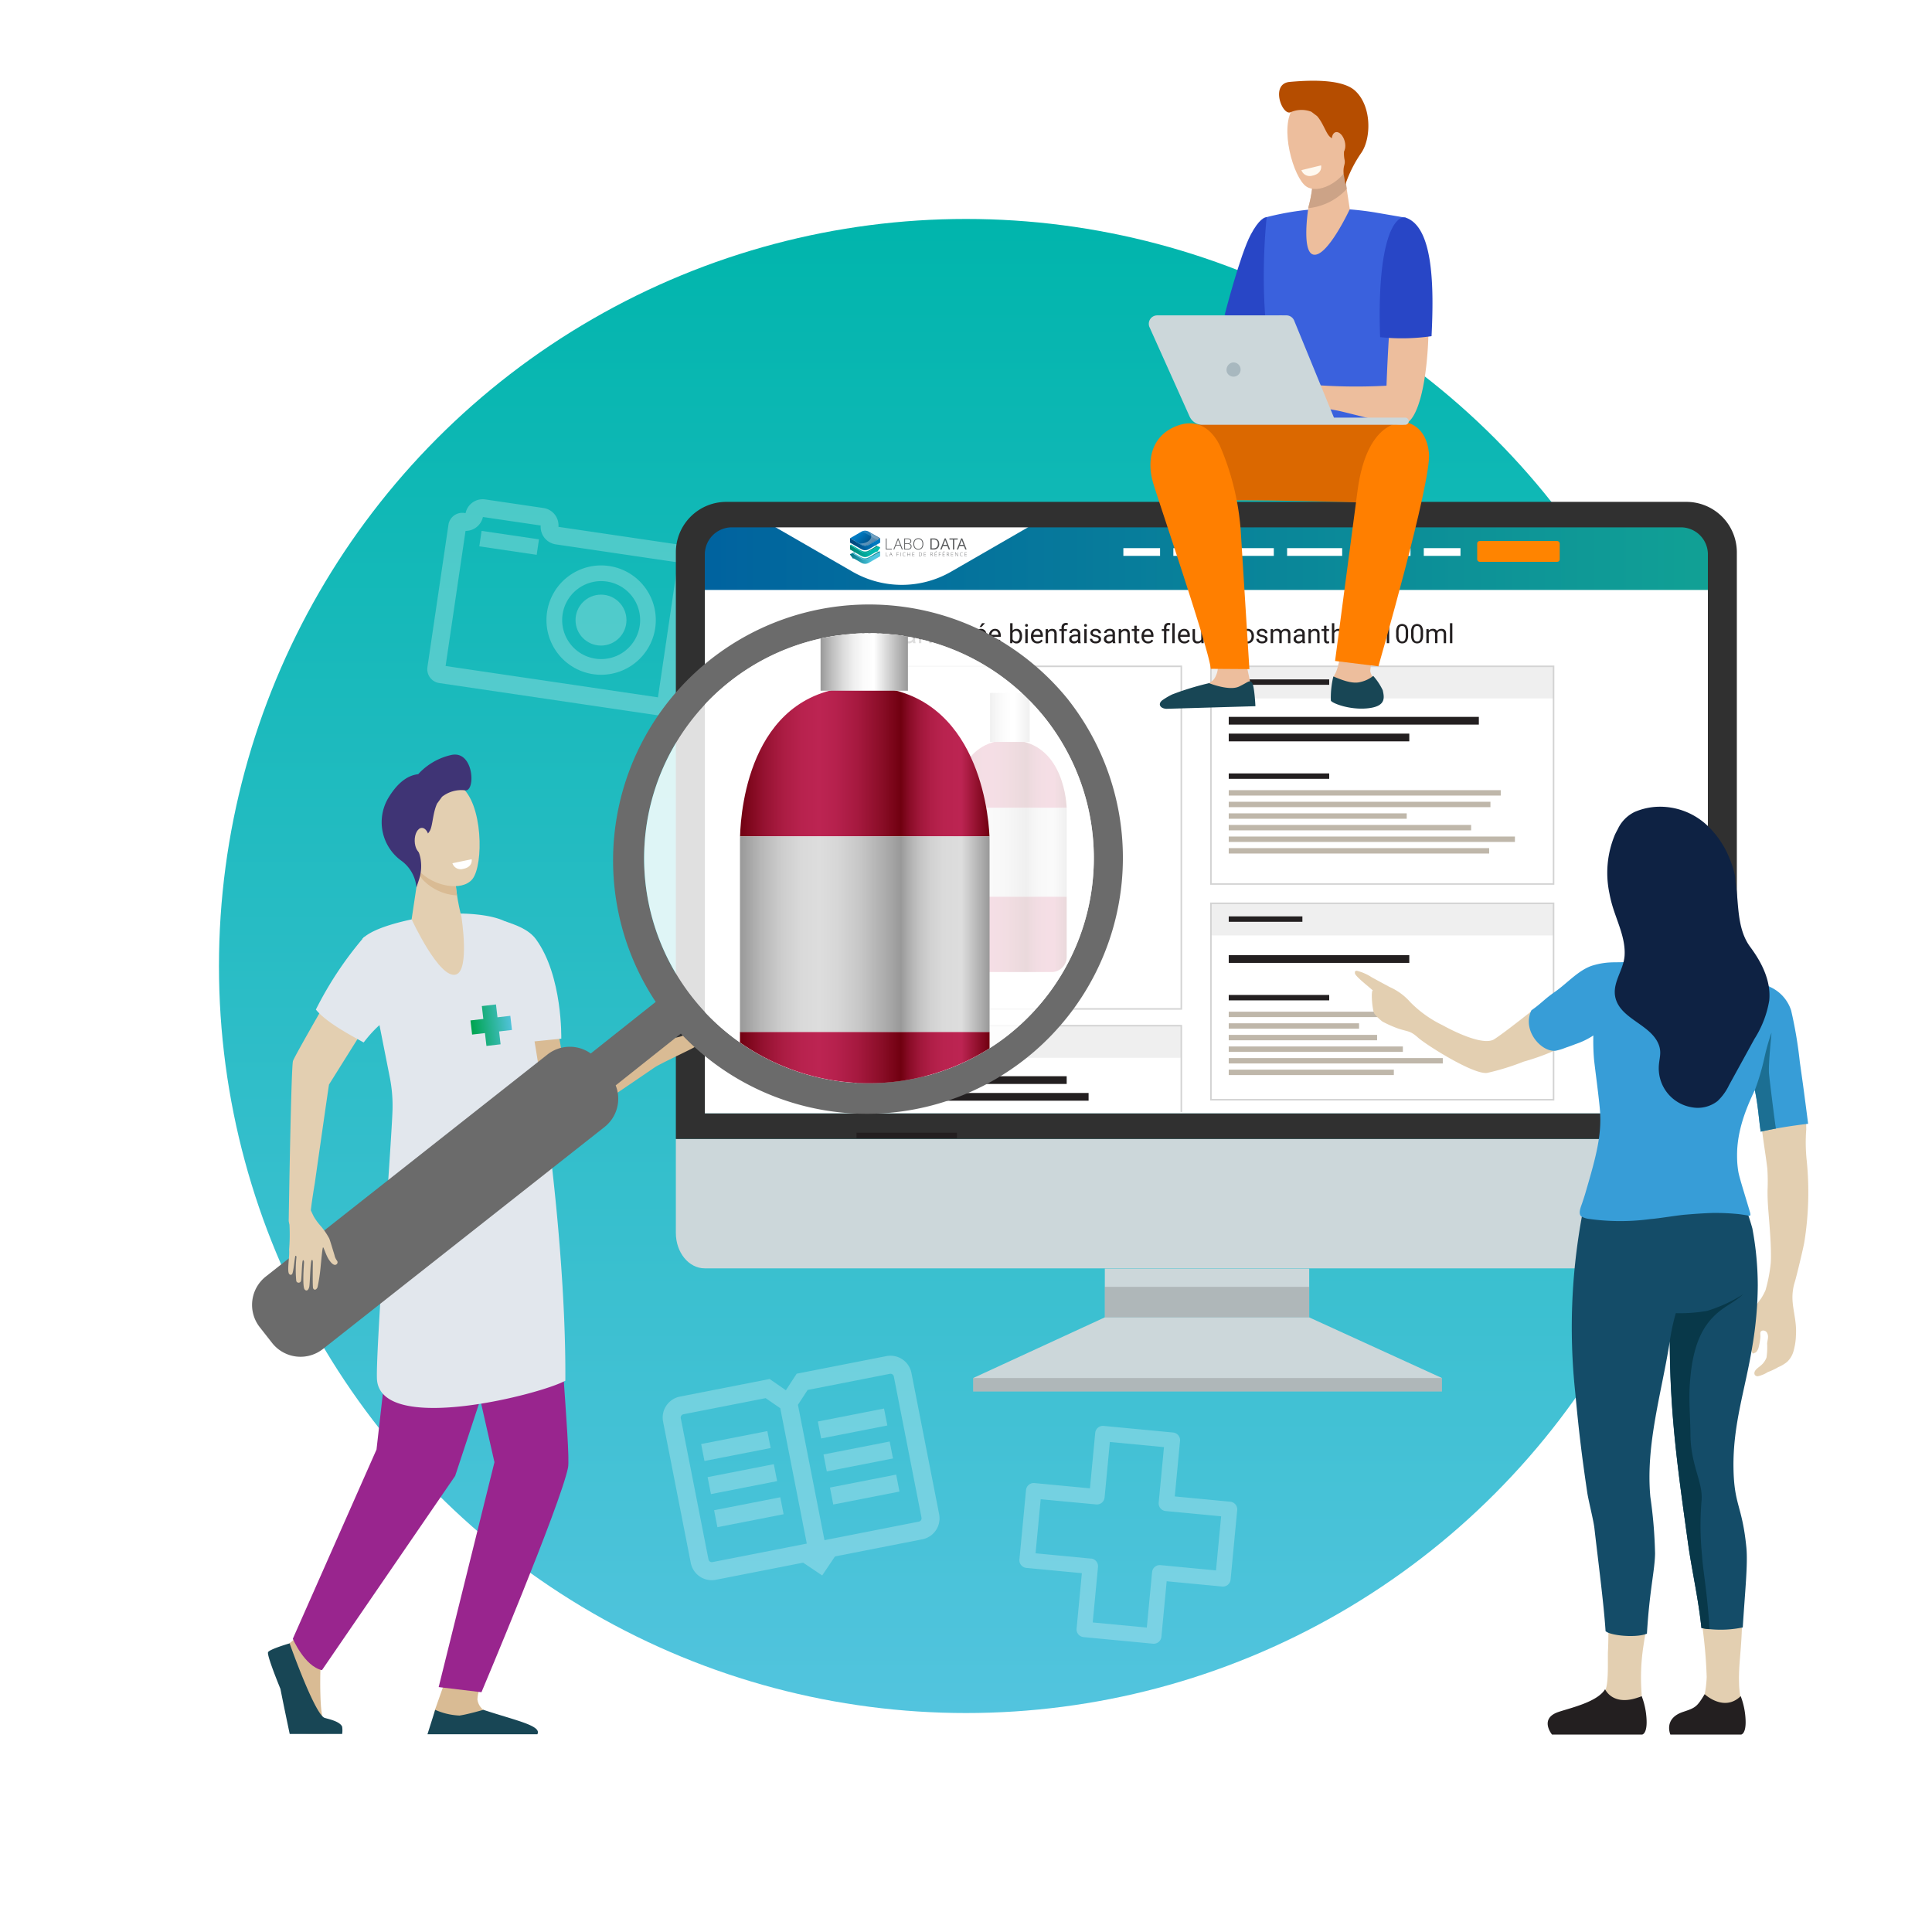 <svg xmlns="http://www.w3.org/2000/svg" xmlns:xlink="http://www.w3.org/1999/xlink" viewBox="0 0 250 250"><defs><style>.cls-1,.cls-30,.cls-33,.cls-39,.cls-40,.cls-41{fill:none;}.cls-2{isolation:isolate;}.cls-14,.cls-15,.cls-3,.cls-66{fill:#fff;}.cls-4{fill:url(#Dégradé_sans_nom_28);}.cls-5,.cls-66{opacity:0.25;}.cls-6{fill:#ccd7da;}.cls-48,.cls-7{fill:#6b6b6b;}.cls-7{opacity:0.3;mix-blend-mode:multiply;}.cls-8{fill:url(#Nouvelle_nuance_de_dégradé_1);}.cls-9{fill:#ff8400;}.cls-10{fill:#58595b;}.cls-11{fill:url(#linear-gradient);}.cls-12{fill:url(#linear-gradient-2);}.cls-13{fill:#007ac1;}.cls-14{opacity:0.35;}.cls-14,.cls-15{mix-blend-mode:overlay;}.cls-15{opacity:0.15;}.cls-16{fill:url(#linear-gradient-3);}.cls-17{fill:url(#linear-gradient-4);}.cls-18{fill:url(#linear-gradient-5);}.cls-19{fill:url(#linear-gradient-6);}.cls-20{clip-path:url(#clip-path);}.cls-21{fill:url(#linear-gradient-7);}.cls-22{fill:#4fc6e0;}.cls-23{fill:url(#linear-gradient-8);}.cls-24{fill:url(#linear-gradient-9);}.cls-25{fill:url(#linear-gradient-10);}.cls-26{fill:url(#linear-gradient-11);}.cls-27{clip-path:url(#clip-path-2);}.cls-28{fill:url(#linear-gradient-12);}.cls-29{fill:#00b9ad;}.cls-30{stroke:#fff;}.cls-30,.cls-33,.cls-39,.cls-40,.cls-41{stroke-miterlimit:10;}.cls-31{fill:#303030;}.cls-32{fill:#231f20;}.cls-33{stroke:#d3d3d3;stroke-width:0.2px;}.cls-34{fill:#efefef;}.cls-35{fill:url(#Dégradé_sans_nom_33);}.cls-36{fill:url(#Dégradé_sans_nom_33-2);}.cls-37{fill:url(#Dégradé_sans_nom_38);}.cls-38{fill:url(#Dégradé_sans_nom_46);}.cls-39,.cls-41{stroke:#231f20;}.cls-39,.cls-40{stroke-width:0.7px;}.cls-40{stroke:#bfb7aa;}.cls-42{fill:#d9bb94;}.cls-43{fill:#99258e;}.cls-44{fill:#184655;}.cls-45{fill:#e2e7ed;}.cls-46{fill:#e3cfb1;}.cls-47{fill:#3f3475;}.cls-49{fill:url(#Dégradé_sans_nom_2);}.cls-50{opacity:0.85;}.cls-51{clip-path:url(#clip-path-3);}.cls-52{fill:url(#Dégradé_sans_nom_33-3);}.cls-53{fill:url(#Dégradé_sans_nom_33-4);}.cls-54{fill:url(#Dégradé_sans_nom_38-2);}.cls-55{fill:url(#Dégradé_sans_nom_46-2);}.cls-56{fill:#f79c8d;}.cls-57{fill:#2846c6;}.cls-58{fill:#3a61dd;}.cls-59{fill:#edbe9d;}.cls-60{fill:#db6800;}.cls-61{fill:#ff7f00;}.cls-62{fill:#a8b8bf;}.cls-63{fill:#cca387;}.cls-64{fill:#b54d00;}.cls-65{fill:#fff9f0;}.cls-67{fill:#144c68;}.cls-68{fill:#083849;}.cls-69{fill:#379dd7;}.cls-70{fill:#1c6f93;}.cls-71{fill:#0e2243;}</style><linearGradient id="Dégradé_sans_nom_28" x1="125" y1="27.667" x2="125" y2="221.331" gradientUnits="userSpaceOnUse"><stop offset="0" stop-color="#00b5ac"/><stop offset="1" stop-color="#52c4de"/></linearGradient><linearGradient id="Nouvelle_nuance_de_dégradé_1" x1="90.159" y1="72.252" x2="221.87" y2="72.252" gradientUnits="userSpaceOnUse"><stop offset="0" stop-color="#00629f"/><stop offset="1" stop-color="#11a195"/></linearGradient><linearGradient id="linear-gradient" x1="110.878" y1="68.615" x2="113.081" y2="70.768" gradientUnits="userSpaceOnUse"><stop offset="0.186" stop-color="#007ac1"/><stop offset="0.835" stop-color="#004a80"/></linearGradient><linearGradient id="linear-gradient-2" x1="113.913" y1="70.427" x2="109.978" y2="70.427" xlink:href="#linear-gradient"/><linearGradient id="linear-gradient-3" x1="113.863" y1="72.185" x2="110.001" y2="72.185" gradientUnits="userSpaceOnUse"><stop offset="0.279" stop-color="#4fc6e0"/><stop offset="1" stop-color="#007581"/></linearGradient><linearGradient id="linear-gradient-4" x1="110.452" y1="72.277" x2="110.423" y2="72.219" gradientUnits="userSpaceOnUse"><stop offset="0" stop-color="#4fc6e0"/><stop offset="1" stop-color="#007581"/></linearGradient><linearGradient id="linear-gradient-5" x1="109.365" y1="71.862" x2="114.007" y2="71.862" gradientUnits="userSpaceOnUse"><stop offset="0.288" stop-color="#4fc6e0"/><stop offset="1" stop-color="#007581"/></linearGradient><linearGradient id="linear-gradient-6" x1="110.342" y1="71.752" x2="110.28" y2="71.558" xlink:href="#linear-gradient-4"/><clipPath id="clip-path"><path id="SVGID" class="cls-1" d="M110.122,71.66l.008,0-.008,0"/></clipPath><linearGradient id="linear-gradient-7" x1="-887.373" y1="1379.372" x2="-887.363" y2="1379.372" gradientTransform="matrix(-9.548, 10.963, -10.963, -9.548, 6758.888, 22969.694)" gradientUnits="userSpaceOnUse"><stop offset="0" stop-color="#49addc"/><stop offset="1" stop-color="#1e50a2"/></linearGradient><linearGradient id="linear-gradient-8" x1="113.817" y1="71.31" x2="110.002" y2="71.31" gradientUnits="userSpaceOnUse"><stop offset="0.275" stop-color="#00b9ad"/><stop offset="1" stop-color="#008271"/></linearGradient><linearGradient id="linear-gradient-9" x1="160.601" y1="71.402" x2="160.572" y2="71.345" gradientTransform="matrix(-1, 0, 0, 1, 274.033, 0)" gradientUnits="userSpaceOnUse"><stop offset="0" stop-color="#00b9ad"/><stop offset="1" stop-color="#008271"/></linearGradient><linearGradient id="linear-gradient-10" x1="110.006" y1="70.988" x2="113.516" y2="70.988" gradientUnits="userSpaceOnUse"><stop offset="0.284" stop-color="#00b9ad"/><stop offset="1" stop-color="#008271"/></linearGradient><linearGradient id="linear-gradient-11" x1="160.49" y1="70.878" x2="160.428" y2="70.684" xlink:href="#linear-gradient-9"/><clipPath id="clip-path-2"><path id="SVGID-2" data-name="SVGID" class="cls-1" d="M113.762,70.786l-.007,0,.007,0"/></clipPath><linearGradient id="linear-gradient-12" x1="-889.684" y1="1376.81" x2="-889.674" y2="1376.81" gradientTransform="matrix(9.548, 10.963, 10.963, -9.548, -6484.851, 22969.694)" xlink:href="#linear-gradient-7"/><linearGradient id="Dégradé_sans_nom_33" x1="123.385" y1="120.902" x2="138.029" y2="120.902" gradientUnits="userSpaceOnUse"><stop offset="0" stop-color="#700010"/><stop offset="0.021" stop-color="#790418"/><stop offset="0.097" stop-color="#961231"/><stop offset="0.173" stop-color="#ab1c43"/><stop offset="0.247" stop-color="#b8224e"/><stop offset="0.318" stop-color="#bc2452"/><stop offset="0.384" stop-color="#b6214d"/><stop offset="0.471" stop-color="#a6193f"/><stop offset="0.568" stop-color="#8a0d27"/><stop offset="0.645" stop-color="#700010"/><stop offset="0.68" stop-color="#8a0c27"/><stop offset="0.721" stop-color="#a0173a"/><stop offset="0.766" stop-color="#b01e47"/><stop offset="0.817" stop-color="#b9234f"/><stop offset="0.888" stop-color="#bc2452"/><stop offset="1" stop-color="#700010"/></linearGradient><linearGradient id="Dégradé_sans_nom_33-2" x1="123.39" y1="100.156" x2="138.024" y2="100.156" xlink:href="#Dégradé_sans_nom_33"/><linearGradient id="Dégradé_sans_nom_38" x1="123.385" y1="110.285" x2="138.029" y2="110.285" gradientUnits="userSpaceOnUse"><stop offset="0" stop-color="#999"/><stop offset="0.004" stop-color="#9a9a9a"/><stop offset="0.084" stop-color="#b7b7b7"/><stop offset="0.164" stop-color="#ccc"/><stop offset="0.243" stop-color="#d9d9d9"/><stop offset="0.318" stop-color="#ddd"/><stop offset="0.389" stop-color="#d7d7d7"/><stop offset="0.481" stop-color="#c7c7c7"/><stop offset="0.586" stop-color="#ababab"/><stop offset="0.645" stop-color="#999"/><stop offset="0.671" stop-color="#ababab"/><stop offset="0.714" stop-color="#c1c1c1"/><stop offset="0.761" stop-color="#d1d1d1"/><stop offset="0.814" stop-color="#dadada"/><stop offset="0.888" stop-color="#ddd"/><stop offset="1" stop-color="#999"/></linearGradient><linearGradient id="Dégradé_sans_nom_46" x1="128.114" y1="92.834" x2="133.239" y2="92.834" gradientUnits="userSpaceOnUse"><stop offset="0" stop-color="#999"/><stop offset="0.121" stop-color="#bcbcbc"/><stop offset="0.247" stop-color="#d9d9d9"/><stop offset="0.371" stop-color="#eee"/><stop offset="0.493" stop-color="#fbfbfb"/><stop offset="0.611" stop-color="#fff"/><stop offset="1" stop-color="#999"/></linearGradient><linearGradient id="Dégradé_sans_nom_2" x1="68.148" y1="243.719" x2="73.343" y2="243.719" gradientTransform="matrix(0.994, -0.114, 0.114, 0.994, -34.391, -101.453)" gradientUnits="userSpaceOnUse"><stop offset="0" stop-color="#00a551"/><stop offset="1" stop-color="#53c3dd"/></linearGradient><clipPath id="clip-path-3"><path class="cls-1" d="M130.429,133.967a29.114,29.114,0,1,1,4.833-41.016A29.2,29.2,0,0,1,130.429,133.967Z"/></clipPath><linearGradient id="Dégradé_sans_nom_33-3" x1="95.752" y1="144.289" x2="128.049" y2="144.289" xlink:href="#Dégradé_sans_nom_33"/><linearGradient id="Dégradé_sans_nom_33-4" x1="95.763" y1="98.535" x2="128.038" y2="98.535" xlink:href="#Dégradé_sans_nom_33"/><linearGradient id="Dégradé_sans_nom_38-2" x1="95.752" y1="120.874" x2="128.049" y2="120.874" xlink:href="#Dégradé_sans_nom_38"/><linearGradient id="Dégradé_sans_nom_46-2" x1="106.182" y1="82.386" x2="117.486" y2="82.386" xlink:href="#Dégradé_sans_nom_46"/></defs><g class="cls-2"><g id="Calque_2" data-name="Calque 2"><g id="rond_fond" data-name="rond fond"><rect class="cls-3" width="250" height="250"/><circle class="cls-4" cx="125" cy="125" r="96.667"/></g><g id="Calque_1-2" data-name="Calque 1"><g class="cls-5"><rect class="cls-3" x="64.871" y="66.492" width="2.023" height="7.505" transform="translate(-13.228 125.165) rotate(-81.605)"/><path class="cls-3" d="M76.753,87.238a7.074,7.074,0,1,0-5.965-8.031A7.073,7.073,0,0,0,76.753,87.238ZM78.522,75.25A5.044,5.044,0,1,1,72.8,79.5,5.044,5.044,0,0,1,78.522,75.25Z"/><path class="cls-3" d="M88.541,70.575l-16.279-2.4a2.269,2.269,0,0,0-1.922-2.436l-7.553-1.114A2.267,2.267,0,0,0,60.244,66.4l-.159-.024A1.817,1.817,0,0,0,58.029,67.9l-2.72,18.43a1.816,1.816,0,0,0,1.527,2.056l28.456,4.2a1.817,1.817,0,0,0,2.056-1.527l2.72-18.431A1.816,1.816,0,0,0,88.541,70.575Zm-3.4,19.661L57.661,86.181,60.24,68.7a2.3,2.3,0,0,0,2.251-1.8l7.473,1.1a2.3,2.3,0,0,0,1.962,2.442l15.79,2.33Z"/><circle class="cls-3" cx="77.769" cy="80.241" r="3.295"/></g><polygon class="cls-6" points="142.963 170.466 125.932 178.316 125.932 180.055 186.586 180.055 186.586 178.316 169.401 170.466 142.963 170.466"/><rect class="cls-6" x="142.963" y="164.159" width="26.449" height="6.321"/><rect class="cls-7" x="125.932" y="178.316" width="60.654" height="1.739"/><rect class="cls-7" x="142.963" y="166.516" width="26.438" height="3.95"/><path class="cls-6" d="M87.455,147.379v12.163c0,2.531,1.673,4.582,3.736,4.582h129.82c2.063,0,3.736-2.051,3.736-4.582V147.379Z"/><path class="cls-3" d="M217.435,68.238H94.767a3.5,3.5,0,0,0-3.561,3.437v72.407H221V71.675A3.5,3.5,0,0,0,217.435,68.238Z"/><rect class="cls-8" x="90.159" y="68.164" width="131.711" height="8.175"/><path class="cls-3" d="M110.3,73.967a12.786,12.786,0,0,0,12.786,0l10.051-5.8H100.245Z"/><rect class="cls-9" x="191.147" y="70.009" width="10.679" height="2.689" rx="0.316"/><path class="cls-10" d="M114.624,71.107V69.675h.1v1.338h.683v.094Z"/><path class="cls-10" d="M116.5,70.6h-.582l-.2.5h-.11l.576-1.438h.063l.565,1.438H116.7Zm-.545-.09h.512L116.268,70c-.016-.04-.036-.1-.059-.168a1.346,1.346,0,0,1-.058.17Z"/><path class="cls-10" d="M117.011,69.675h.392a.672.672,0,0,1,.39.09.315.315,0,0,1,.125.273.3.3,0,0,1-.076.207.375.375,0,0,1-.222.106v.006a.434.434,0,0,1,.252.108.316.316,0,0,1,.081.231.373.373,0,0,1-.131.305.579.579,0,0,1-.373.106h-.438Zm.1.638h.316a.5.5,0,0,0,.293-.067.244.244,0,0,0,.092-.21.228.228,0,0,0-.1-.208.592.592,0,0,0-.309-.065h-.289Zm0,.088v.618h.337c.266,0,.4-.108.4-.323q0-.3-.419-.3Z"/><path class="cls-10" d="M119.472,70.389a.8.8,0,0,1-.17.54.657.657,0,0,1-.94,0,.809.809,0,0,1-.17-.542.787.787,0,0,1,.172-.538.592.592,0,0,1,.47-.2.583.583,0,0,1,.469.2A.8.8,0,0,1,119.472,70.389Zm-1.171,0a.732.732,0,0,0,.137.476.548.548,0,0,0,.789,0,.735.735,0,0,0,.137-.477.726.726,0,0,0-.137-.474.552.552,0,0,0-.788,0A.723.723,0,0,0,118.3,70.389Z"/><path class="cls-10" d="M121.536,70.378a.724.724,0,0,1-.192.542.764.764,0,0,1-.555.187h-.4V69.675h.439a.643.643,0,0,1,.7.7Zm-.176,0a.577.577,0,0,0-.141-.422.567.567,0,0,0-.418-.142h-.242v1.144h.2a.615.615,0,0,0,.448-.146A.58.58,0,0,0,121.36,70.383Z"/><path class="cls-10" d="M122.767,71.107l-.179-.455h-.574l-.176.455h-.169l.567-1.438h.14l.563,1.438Zm-.231-.605-.166-.444c-.022-.056-.044-.125-.067-.207a1.908,1.908,0,0,1-.061.207l-.169.444Z"/><path class="cls-10" d="M123.479,71.107h-.167V69.823h-.453v-.148h1.073v.148h-.453Z"/><path class="cls-10" d="M124.907,71.107l-.179-.455h-.574l-.176.455h-.169l.567-1.438h.14l.563,1.438Zm-.231-.605-.166-.444c-.022-.056-.044-.125-.067-.207a1.724,1.724,0,0,1-.062.207l-.168.444Z"/><path class="cls-10" d="M114.632,71.978v-.5h.035v.469h.24v.033Z"/><path class="cls-10" d="M115.376,71.8h-.2l-.07.177h-.039l.2-.5h.022l.2.5h-.039Zm-.191-.032h.179l-.068-.181c-.006-.014-.013-.034-.021-.059a.6.6,0,0,1-.02.06Z"/><path class="cls-10" d="M116.056,71.978h-.036v-.5h.276v.032h-.24v.213h.226v.033h-.226Z"/><path class="cls-10" d="M116.514,71.978v-.5h.035v.5Z"/><path class="cls-10" d="M117.047,71.5a.188.188,0,0,0-.149.061.238.238,0,0,0-.054.165.247.247,0,0,0,.051.167.181.181,0,0,0,.146.06.422.422,0,0,0,.116-.016v.031a.4.4,0,0,1-.124.017.214.214,0,0,1-.167-.068.282.282,0,0,1-.06-.191.292.292,0,0,1,.029-.135.215.215,0,0,1,.083-.091.249.249,0,0,1,.127-.031.3.3,0,0,1,.131.027l-.014.032A.244.244,0,0,0,117.047,71.5Z"/><path class="cls-10" d="M117.774,71.978h-.035v-.247h-.294v.247h-.035v-.5h.035V71.7h.294v-.223h.035Z"/><path class="cls-10" d="M118.331,71.978h-.274v-.5h.274v.032h-.239v.19h.226v.033h-.226v.215h.239Z"/><path class="cls-10" d="M119.291,71.722a.251.251,0,0,1-.067.191.263.263,0,0,1-.194.065h-.121v-.5h.136a.221.221,0,0,1,.246.246Zm-.039,0a.224.224,0,0,0-.054-.163.221.221,0,0,0-.161-.054h-.093v.44h.083A.2.2,0,0,0,119.252,71.724Z"/><path class="cls-10" d="M119.821,71.978h-.274v-.5h.274v.032h-.239v.19h.226v.033h-.226v.215h.239Z"/><path class="cls-10" d="M120.434,71.759v.219H120.4v-.5h.12a.226.226,0,0,1,.138.034.123.123,0,0,1,.044.1.137.137,0,0,1-.026.086.149.149,0,0,1-.081.049l.136.229h-.042l-.129-.219Zm0-.03h.1a.155.155,0,0,0,.1-.028.1.1,0,0,0,.035-.084.1.1,0,0,0-.035-.083.183.183,0,0,0-.112-.026h-.083Z"/><path class="cls-10" d="M121.232,71.978h-.274v-.5h.274v.032h-.239v.19h.226v.033h-.226v.215h.239Zm-.186-.548a.771.771,0,0,0,.05-.059.426.426,0,0,0,.033-.048h.049v.006a.391.391,0,0,1-.043.047.769.769,0,0,1-.065.06h-.024Z"/><path class="cls-10" d="M121.522,71.978h-.035v-.5h.275v.032h-.24v.213h.227v.033h-.227Z"/><path class="cls-10" d="M122.255,71.978h-.274v-.5h.274v.032h-.239v.19h.226v.033h-.226v.215h.239Zm-.186-.548c.016-.018.033-.037.049-.059a.349.349,0,0,0,.034-.048h.048v.006a.3.3,0,0,1-.042.047c-.02.02-.041.04-.065.06h-.024Z"/><path class="cls-10" d="M122.545,71.759v.219h-.035v-.5h.119a.222.222,0,0,1,.138.034.123.123,0,0,1,.045.1.138.138,0,0,1-.027.086.142.142,0,0,1-.081.049l.137.229H122.8l-.13-.219Zm0-.03h.1a.151.151,0,0,0,.1-.028.1.1,0,0,0,.035-.084.1.1,0,0,0-.034-.083.183.183,0,0,0-.112-.026h-.083Z"/><path class="cls-10" d="M123.343,71.978h-.274v-.5h.274v.032H123.1v.19h.226v.033H123.1v.215h.239Z"/><path class="cls-10" d="M123.963,71.978h-.036l-.3-.446h0c0,.053,0,.093,0,.12v.326H123.6v-.5h.035l.3.445h0q0-.062,0-.117v-.328h.034Z"/><path class="cls-10" d="M124.46,71.5a.188.188,0,0,0-.149.061.238.238,0,0,0-.054.165.247.247,0,0,0,.051.167.181.181,0,0,0,.146.06.43.43,0,0,0,.117-.016v.031a.406.406,0,0,1-.125.017.212.212,0,0,1-.166-.068.277.277,0,0,1-.061-.191.292.292,0,0,1,.029-.135.215.215,0,0,1,.083-.091.252.252,0,0,1,.127-.031.3.3,0,0,1,.131.027l-.014.032A.244.244,0,0,0,124.46,71.5Z"/><path class="cls-10" d="M125.1,71.978h-.275v-.5h.275v.032h-.24v.19h.226v.033h-.226v.215h.24Z"/><path class="cls-11" d="M111.463,68.8l-1.474.851,1.474.851a.952.952,0,0,0,.952,0l1.474-.851-1.474-.851a.956.956,0,0,0-.952,0"/><path class="cls-12" d="M113.4,69.937l-.98.566a.952.952,0,0,1-.952,0l-.98-.566-.494-.285v.57l1.474.851a.947.947,0,0,0,.952,0l1.474-.851v-.57Z"/><path class="cls-13" d="M112.415,70.484a.952.952,0,0,1-.952,0l-1.474-.831,1.474.86a.952.952,0,0,0,.952,0l1.474-.86Z"/><path class="cls-14" d="M112.519,68.9a.709.709,0,0,1,.222.5c0,.514-.647.931-1.445.931h-.049l.244.141a.915.915,0,0,0,.913,0l1.416-.818Z"/><path class="cls-15" d="M111.486,68.857a.981.981,0,0,1,.492.132l1.493.862.343-.2-1.416-.818a.915.915,0,0,0-.913,0l-.039.023h.04"/><path class="cls-16" d="M113.891,71.981l-1.474.851a.955.955,0,0,1-.951,0l-1.024-.592v.017a.041.041,0,0,1-.074.023l-.363-.5a.059.059,0,0,1,.028-.091l.351-.121a.043.043,0,0,1,.058.04v.06l1.024.591a.95.95,0,0,0,.951,0l.98-.566.494-.285Z"/><path class="cls-17" d="M110.477,72.26l-.052.029a.038.038,0,0,0,.017-.032V72.24Z"/><path class="cls-18" d="M113.891,71.41l-1.474.851a.95.95,0,0,1-.951,0l-.9-.517h0l-.128-.074v-.06a.043.043,0,0,0-.058-.04l-.262.091c0-.021.039-.046.039-.046l.358-.124a.037.037,0,0,1,.051.035v.07l.9.517a.95.95,0,0,0,.951,0l1.346-.777Z"/><path class="cls-19" d="M110.57,71.526v.07l-.128.074v-.06a.042.042,0,0,0-.011-.029.043.043,0,0,0-.047-.011l-.2.071h0l-.146.05-.011.006h0l.139-.082.358-.124.014,0a.037.037,0,0,1,.037.038"/><g class="cls-20"><polygon class="cls-21" points="110.125 71.654 110.121 71.659 110.127 71.664 110.131 71.659 110.125 71.654"/></g><path class="cls-22" d="M111.466,72.248a.95.95,0,0,0,.951,0l1.474-.838-1.474.867a.95.95,0,0,1-.951,0l-1.024-.607Z"/><path class="cls-23" d="M109.993,71.106l1.474.851a.952.952,0,0,0,.952,0l1.024-.592v.017a.041.041,0,0,0,.074.024l.363-.5a.059.059,0,0,0-.029-.091l-.35-.121a.042.042,0,0,0-.058.039v.06l-1.024.592a.952.952,0,0,1-.952,0l-.98-.566-.494-.285Z"/><path class="cls-24" d="M113.408,71.386l.051.029a.041.041,0,0,1-.016-.033v-.017Z"/><path class="cls-25" d="M109.993,70.536l1.474.851a.952.952,0,0,0,.952,0l.895-.518h0l.129-.075v-.06a.042.042,0,0,1,.058-.039l.261.09c0-.02-.039-.046-.039-.046l-.358-.124a.038.038,0,0,0-.051.035v.07l-.895.518a.952.952,0,0,1-.952,0l-1.345-.777Z"/><path class="cls-26" d="M113.314,70.651v.07l.129.074v-.06a.039.039,0,0,1,.011-.028.043.043,0,0,1,.047-.012l.2.071h0l.146.051.012.005h0l-.14-.082-.358-.124-.013,0a.038.038,0,0,0-.038.037"/><g class="cls-27"><polygon class="cls-28" points="113.759 70.78 113.764 70.785 113.758 70.79 113.754 70.784 113.759 70.78"/></g><path class="cls-29" d="M112.419,71.374a.952.952,0,0,1-.952,0l-1.474-.838,1.474.867a.952.952,0,0,0,.952,0l1.024-.608Z"/><line class="cls-30" x1="188.987" y1="71.43" x2="184.237" y2="71.43"/><line class="cls-30" x1="150.112" y1="71.43" x2="145.362" y2="71.43"/><line class="cls-30" x1="182.518" y1="71.43" x2="175.393" y2="71.43"/><line class="cls-30" x1="173.675" y1="71.43" x2="166.55" y2="71.43"/><line class="cls-30" x1="164.831" y1="71.43" x2="151.831" y2="71.43"/><path class="cls-31" d="M218.216,64.942H93.986a6.529,6.529,0,0,0-6.53,6.53v75.907H224.747V71.472A6.53,6.53,0,0,0,218.216,64.942Zm2.78,79.14H91.206V71.675a3.5,3.5,0,0,1,3.561-3.437H217.435A3.5,3.5,0,0,1,221,71.675Z"/><path class="cls-32" d="M109.948,82.093h-1.062v.868h1.233v.265h-1.556v-2.45H110.1v.264h-1.216v.79h1.062Z"/><path class="cls-32" d="M111.6,83.226a.646.646,0,0,1-.044-.192.693.693,0,0,1-.518.225.641.641,0,0,1-.441-.152.49.49,0,0,1-.173-.386.515.515,0,0,1,.216-.442,1.019,1.019,0,0,1,.609-.157h.3v-.143a.35.35,0,0,0-.1-.26.4.4,0,0,0-.288-.1.453.453,0,0,0-.279.083.251.251,0,0,0-.113.2h-.313a.424.424,0,0,1,.1-.263.653.653,0,0,1,.262-.2.876.876,0,0,1,.365-.074.716.716,0,0,1,.492.157.565.565,0,0,1,.185.433V82.8a1.039,1.039,0,0,0,.064.4v.027Zm-.517-.238a.553.553,0,0,0,.278-.075.455.455,0,0,0,.19-.2v-.374H111.3q-.572,0-.572.335a.284.284,0,0,0,.1.229A.373.373,0,0,0,111.079,82.988Z"/><path class="cls-32" d="M113.47,83.045a.659.659,0,0,1-.533.214.564.564,0,0,1-.443-.169.729.729,0,0,1-.154-.5V81.405h.311v1.176q0,.414.336.414a.464.464,0,0,0,.474-.266V81.405h.312v1.821h-.3Z"/><path class="cls-32" d="M116.636,82.336a1.092,1.092,0,0,1-.19.669.609.609,0,0,1-.515.254.666.666,0,0,1-.521-.21v.876H115.1v-2.52h.285l.015.2a.64.64,0,0,1,.528-.235.622.622,0,0,1,.519.247,1.1,1.1,0,0,1,.191.688Zm-.311-.036a.8.8,0,0,0-.132-.486.421.421,0,0,0-.36-.178.457.457,0,0,0-.423.251v.869a.457.457,0,0,0,.427.249.42.42,0,0,0,.355-.177A.873.873,0,0,0,116.325,82.3Z"/><path class="cls-32" d="M118.155,83.226a.646.646,0,0,1-.044-.192.7.7,0,0,1-.518.225.645.645,0,0,1-.442-.152.492.492,0,0,1-.172-.386.515.515,0,0,1,.216-.442,1.016,1.016,0,0,1,.608-.157h.3v-.143a.351.351,0,0,0-.1-.26.393.393,0,0,0-.287-.1.456.456,0,0,0-.28.083.25.25,0,0,0-.112.2h-.313a.429.429,0,0,1,.1-.263.663.663,0,0,1,.263-.2.871.871,0,0,1,.364-.074.719.719,0,0,1,.493.157.568.568,0,0,1,.185.433V82.8a1.02,1.02,0,0,0,.064.4v.027Zm-.517-.238a.546.546,0,0,0,.277-.075.463.463,0,0,0,.191-.2v-.374h-.244c-.382,0-.572.112-.572.335a.281.281,0,0,0,.1.229A.373.373,0,0,0,117.638,82.988Z"/><path class="cls-32" d="M119.785,81.685a.922.922,0,0,0-.153-.012.411.411,0,0,0-.416.261v1.292h-.311V81.405h.3l.006.211a.483.483,0,0,1,.434-.244.334.334,0,0,1,.138.023Z"/><path class="cls-32" d="M120.249,83.226v-1.58h-.288v-.241h.288v-.186a.621.621,0,0,1,.156-.453.6.6,0,0,1,.443-.16.816.816,0,0,1,.213.029l-.017.251a.814.814,0,0,0-.168-.015.3.3,0,0,0-.234.088.359.359,0,0,0-.082.254v.192h.389v.241h-.389v1.58Z"/><path class="cls-32" d="M122.416,83.045a.659.659,0,0,1-.533.214.566.566,0,0,1-.444-.169.734.734,0,0,1-.153-.5V81.405h.311v1.176q0,.414.336.414a.464.464,0,0,0,.474-.266V81.405h.312v1.821h-.3Z"/><path class="cls-32" d="M123.484,81.405l.008.2a.672.672,0,0,1,.54-.235.52.52,0,0,1,.52.292.677.677,0,0,1,.236-.211.7.7,0,0,1,.344-.081c.4,0,.6.211.609.634v1.22h-.311v-1.2a.421.421,0,0,0-.089-.292.4.4,0,0,0-.3-.1.411.411,0,0,0-.287.1.422.422,0,0,0-.133.279v1.208h-.313V82.033a.347.347,0,0,0-.389-.4.418.418,0,0,0-.419.26v1.33h-.311V81.405Z"/><path class="cls-32" d="M126.966,83.259a.8.8,0,0,1-.6-.243.9.9,0,0,1-.233-.65v-.057a1.093,1.093,0,0,1,.1-.484.8.8,0,0,1,.289-.333.732.732,0,0,1,.4-.12.683.683,0,0,1,.551.233,1.018,1.018,0,0,1,.2.67v.13h-1.233a.644.644,0,0,0,.157.434.493.493,0,0,0,.383.166.541.541,0,0,0,.279-.067.7.7,0,0,0,.2-.178l.19.148A.764.764,0,0,1,126.966,83.259Zm-.038-1.632a.414.414,0,0,0-.317.138.67.67,0,0,0-.158.384h.912v-.024a.6.6,0,0,0-.128-.367A.39.39,0,0,0,126.928,81.627Zm.151-.985h.377l-.451.494h-.251Z"/><path class="cls-32" d="M128.791,83.259a.8.8,0,0,1-.6-.243.9.9,0,0,1-.232-.65v-.057a1.092,1.092,0,0,1,.1-.484.806.806,0,0,1,.29-.333.728.728,0,0,1,.4-.12.686.686,0,0,1,.552.233,1.023,1.023,0,0,1,.2.67v.13h-1.233a.64.64,0,0,0,.158.434.489.489,0,0,0,.382.166.539.539,0,0,0,.279-.067.7.7,0,0,0,.2-.178l.19.148A.762.762,0,0,1,128.791,83.259Zm-.038-1.632a.414.414,0,0,0-.317.138.67.67,0,0,0-.158.384h.912v-.024a.587.587,0,0,0-.128-.367A.39.39,0,0,0,128.753,81.627Z"/><path class="cls-32" d="M132.255,82.336a1.081,1.081,0,0,1-.192.67.611.611,0,0,1-.514.253.631.631,0,0,1-.533-.244l-.016.211h-.286V80.642h.311v.963a.634.634,0,0,1,.52-.233.614.614,0,0,1,.52.251,1.105,1.105,0,0,1,.19.686Zm-.311-.036a.84.84,0,0,0-.123-.491.408.408,0,0,0-.353-.173.458.458,0,0,0-.443.286v.787a.47.47,0,0,0,.447.286.4.4,0,0,0,.347-.173A.9.9,0,0,0,131.944,82.3Z"/><path class="cls-32" d="M132.648,80.923a.189.189,0,0,1,.046-.128.174.174,0,0,1,.138-.052.177.177,0,0,1,.138.052.185.185,0,0,1,.047.128.18.18,0,0,1-.047.126.184.184,0,0,1-.138.05.181.181,0,0,1-.138-.05A.184.184,0,0,1,132.648,80.923Zm.337,2.3h-.311V81.405h.311Z"/><path class="cls-32" d="M134.238,83.259a.8.8,0,0,1-.6-.243.9.9,0,0,1-.233-.65v-.057a1.093,1.093,0,0,1,.1-.484.806.806,0,0,1,.29-.333.728.728,0,0,1,.4-.12.685.685,0,0,1,.552.233,1.012,1.012,0,0,1,.2.67v.13h-1.233a.644.644,0,0,0,.157.434.494.494,0,0,0,.383.166.539.539,0,0,0,.279-.067.718.718,0,0,0,.2-.178l.191.148A.767.767,0,0,1,134.238,83.259Zm-.039-1.632a.415.415,0,0,0-.316.138.664.664,0,0,0-.158.384h.912v-.024a.593.593,0,0,0-.128-.367A.392.392,0,0,0,134.2,81.627Z"/><path class="cls-32" d="M135.6,81.405l.01.229a.664.664,0,0,1,.545-.262q.577,0,.582.651v1.2h-.31v-1.2a.423.423,0,0,0-.091-.291.361.361,0,0,0-.275-.094.445.445,0,0,0-.265.081.546.546,0,0,0-.179.212v1.3h-.311V81.405Z"/><path class="cls-32" d="M137.362,83.226v-1.58h-.288v-.241h.288v-.186a.621.621,0,0,1,.156-.453.6.6,0,0,1,.443-.16.835.835,0,0,1,.214.029l-.018.251a.821.821,0,0,0-.168-.015.3.3,0,0,0-.233.088.355.355,0,0,0-.083.254v.192h.388v.241h-.388v1.58Z"/><path class="cls-32" d="M139.528,83.226a.717.717,0,0,1-.044-.192.693.693,0,0,1-.517.225.645.645,0,0,1-.442-.152.493.493,0,0,1-.173-.386.517.517,0,0,1,.216-.442,1.022,1.022,0,0,1,.609-.157h.3v-.143a.35.35,0,0,0-.1-.26.393.393,0,0,0-.287-.1.456.456,0,0,0-.28.083.251.251,0,0,0-.113.2h-.312a.429.429,0,0,1,.1-.263.663.663,0,0,1,.263-.2.868.868,0,0,1,.364-.074.716.716,0,0,1,.492.157.566.566,0,0,1,.186.433V82.8a1.041,1.041,0,0,0,.063.4v.027Zm-.516-.238a.549.549,0,0,0,.277-.075.455.455,0,0,0,.19-.2v-.374h-.244q-.572,0-.571.335a.281.281,0,0,0,.1.229A.371.371,0,0,0,139.012,82.988Z"/><path class="cls-32" d="M140.28,80.923a.189.189,0,0,1,.046-.128.208.208,0,0,1,.275,0,.181.181,0,0,1,.047.128.176.176,0,0,1-.047.126.214.214,0,0,1-.275,0A.184.184,0,0,1,140.28,80.923Zm.337,2.3h-.311V81.405h.311Z"/><path class="cls-32" d="M142.175,82.743a.23.23,0,0,0-.1-.2.894.894,0,0,0-.331-.12,1.652,1.652,0,0,1-.375-.121.537.537,0,0,1-.2-.169.4.4,0,0,1-.067-.232.475.475,0,0,1,.189-.379.743.743,0,0,1,.484-.154.759.759,0,0,1,.5.16.507.507,0,0,1,.193.408h-.313a.282.282,0,0,0-.108-.22.408.408,0,0,0-.274-.093.423.423,0,0,0-.266.075.231.231,0,0,0-.1.193.188.188,0,0,0,.09.17,1.058,1.058,0,0,0,.321.109,1.668,1.668,0,0,1,.378.125.549.549,0,0,1,.215.174.429.429,0,0,1,.069.248.463.463,0,0,1-.2.391.819.819,0,0,1-.506.147.931.931,0,0,1-.387-.077.634.634,0,0,1-.263-.216.519.519,0,0,1-.095-.3h.311a.323.323,0,0,0,.125.249.489.489,0,0,0,.309.091.5.5,0,0,0,.283-.071A.22.22,0,0,0,142.175,82.743Z"/><path class="cls-32" d="M144.015,83.226a.646.646,0,0,1-.044-.192.7.7,0,0,1-.518.225.641.641,0,0,1-.441-.152.49.49,0,0,1-.173-.386.515.515,0,0,1,.216-.442,1.016,1.016,0,0,1,.608-.157h.3v-.143a.351.351,0,0,0-.1-.26.392.392,0,0,0-.287-.1.453.453,0,0,0-.279.083.25.25,0,0,0-.114.2h-.312a.424.424,0,0,1,.1-.263.653.653,0,0,1,.262-.2.876.876,0,0,1,.365-.074.718.718,0,0,1,.492.157.568.568,0,0,1,.185.433V82.8a1.039,1.039,0,0,0,.064.4v.027Zm-.517-.238a.546.546,0,0,0,.277-.075.458.458,0,0,0,.191-.2v-.374h-.244q-.571,0-.572.335a.284.284,0,0,0,.1.229A.371.371,0,0,0,143.5,82.988Z"/><path class="cls-32" d="M145.059,81.405l.01.229a.666.666,0,0,1,.545-.262q.577,0,.582.651v1.2h-.31v-1.2a.423.423,0,0,0-.091-.291.361.361,0,0,0-.275-.094.445.445,0,0,0-.265.081.546.546,0,0,0-.179.212v1.3h-.311V81.405Z"/><path class="cls-32" d="M147.088,80.965v.44h.34v.241h-.34v1.13a.247.247,0,0,0,.046.164.189.189,0,0,0,.154.055.778.778,0,0,0,.148-.02v.251a.923.923,0,0,1-.239.033.386.386,0,0,1-.314-.126.539.539,0,0,1-.106-.358V81.646h-.332v-.241h.332v-.44Z"/><path class="cls-32" d="M148.547,83.259a.8.8,0,0,1-.6-.243.906.906,0,0,1-.232-.65v-.057a1.106,1.106,0,0,1,.1-.484.813.813,0,0,1,.29-.333.728.728,0,0,1,.4-.12.681.681,0,0,1,.551.233,1.012,1.012,0,0,1,.2.67v.13h-1.234a.645.645,0,0,0,.158.434.492.492,0,0,0,.382.166.54.54,0,0,0,.28-.067.733.733,0,0,0,.2-.178l.19.148A.766.766,0,0,1,148.547,83.259Zm-.039-1.632a.417.417,0,0,0-.317.138.67.67,0,0,0-.158.384h.912v-.024a.593.593,0,0,0-.128-.367A.39.39,0,0,0,148.508,81.627Z"/><path class="cls-32" d="M150.622,83.226v-1.58h-.287v-.241h.287v-.186a.626.626,0,0,1,.156-.453.6.6,0,0,1,.443-.16.81.81,0,0,1,.213.029l-.016.251a.827.827,0,0,0-.168-.015.3.3,0,0,0-.234.088.36.36,0,0,0-.083.254v.192h.389v.241h-.389v1.58Z"/><path class="cls-32" d="M152,83.226h-.312V80.642H152Z"/><path class="cls-32" d="M153.257,83.259a.8.8,0,0,1-.6-.243.906.906,0,0,1-.232-.65v-.057a1.106,1.106,0,0,1,.1-.484.813.813,0,0,1,.29-.333.728.728,0,0,1,.4-.12.681.681,0,0,1,.551.233,1.012,1.012,0,0,1,.2.67v.13h-1.234a.645.645,0,0,0,.158.434.492.492,0,0,0,.382.166.543.543,0,0,0,.28-.067.733.733,0,0,0,.2-.178l.19.148A.766.766,0,0,1,153.257,83.259Zm-.039-1.632a.417.417,0,0,0-.317.138.67.67,0,0,0-.158.384h.912v-.024a.593.593,0,0,0-.128-.367A.39.39,0,0,0,153.218,81.627Z"/><path class="cls-32" d="M155.45,83.045a.659.659,0,0,1-.533.214.564.564,0,0,1-.443-.169.729.729,0,0,1-.154-.5V81.405h.311v1.176q0,.414.337.414a.463.463,0,0,0,.473-.266V81.405h.312v1.821h-.3Z"/><path class="cls-32" d="M157.1,81.685a.913.913,0,0,0-.153-.012.409.409,0,0,0-.415.261v1.292h-.312V81.405h.3l0,.211a.486.486,0,0,1,.435-.244.326.326,0,0,1,.137.023Z"/><path class="cls-32" d="M158.169,82.3a1.07,1.07,0,0,1,.2-.674.677.677,0,0,1,1.026-.036v-.948h.312v2.584h-.286l-.016-.2a.632.632,0,0,1-.519.229.622.622,0,0,1-.516-.259,1.076,1.076,0,0,1-.2-.676Zm.311.036a.807.807,0,0,0,.127.484.414.414,0,0,0,.354.175.452.452,0,0,0,.432-.266v-.836a.457.457,0,0,0-.428-.257.418.418,0,0,0-.358.176A.892.892,0,0,0,158.48,82.336Z"/><path class="cls-32" d="M160.378,80.829l-.036.619h-.217l0-.806h.251Z"/><path class="cls-32" d="M160.6,82.3a1.083,1.083,0,0,1,.106-.482.774.774,0,0,1,.292-.329.8.8,0,0,1,.429-.116.765.765,0,0,1,.6.257.992.992,0,0,1,.23.685v.022a1.077,1.077,0,0,1-.1.476.766.766,0,0,1-.291.33.806.806,0,0,1-.434.117.767.767,0,0,1-.6-.257.987.987,0,0,1-.23-.681Zm.313.037a.775.775,0,0,0,.141.486.475.475,0,0,0,.752,0,.85.85,0,0,0,.14-.52.777.777,0,0,0-.142-.486.451.451,0,0,0-.377-.186.444.444,0,0,0-.372.184A.846.846,0,0,0,160.915,82.336Z"/><path class="cls-32" d="M163.71,82.743a.228.228,0,0,0-.1-.2.894.894,0,0,0-.331-.12,1.652,1.652,0,0,1-.375-.121.537.537,0,0,1-.2-.169.4.4,0,0,1-.066-.232.474.474,0,0,1,.188-.379.743.743,0,0,1,.484-.154.756.756,0,0,1,.5.16.507.507,0,0,1,.193.408h-.313a.282.282,0,0,0-.108-.22.408.408,0,0,0-.274-.093.423.423,0,0,0-.266.075.231.231,0,0,0-.1.193.188.188,0,0,0,.09.17,1.069,1.069,0,0,0,.321.109,1.634,1.634,0,0,1,.378.125.549.549,0,0,1,.215.174.429.429,0,0,1,.069.248.463.463,0,0,1-.2.391.819.819,0,0,1-.506.147.923.923,0,0,1-.386-.077.631.631,0,0,1-.264-.216.519.519,0,0,1-.095-.3h.312a.323.323,0,0,0,.125.249.484.484,0,0,0,.308.091.5.5,0,0,0,.283-.071A.22.22,0,0,0,163.71,82.743Z"/><path class="cls-32" d="M164.719,81.405l.008.2a.672.672,0,0,1,.54-.235.521.521,0,0,1,.52.292.679.679,0,0,1,.58-.292q.6,0,.609.634v1.22h-.311v-1.2a.417.417,0,0,0-.089-.292.394.394,0,0,0-.3-.1.411.411,0,0,0-.287.1.422.422,0,0,0-.133.279v1.208h-.313V82.033a.347.347,0,0,0-.389-.4.417.417,0,0,0-.419.26v1.33h-.31V81.405Z"/><path class="cls-32" d="M168.569,83.226a.717.717,0,0,1-.044-.192.693.693,0,0,1-.517.225.645.645,0,0,1-.442-.152.493.493,0,0,1-.173-.386.517.517,0,0,1,.216-.442,1.022,1.022,0,0,1,.609-.157h.3v-.143a.35.35,0,0,0-.1-.26.393.393,0,0,0-.287-.1.456.456,0,0,0-.28.083.251.251,0,0,0-.113.2h-.312a.429.429,0,0,1,.1-.263.663.663,0,0,1,.263-.2.868.868,0,0,1,.364-.074.716.716,0,0,1,.492.157.566.566,0,0,1,.186.433V82.8a1.041,1.041,0,0,0,.063.4v.027Zm-.516-.238a.549.549,0,0,0,.277-.075.455.455,0,0,0,.19-.2v-.374h-.244q-.572,0-.571.335a.281.281,0,0,0,.1.229A.371.371,0,0,0,168.053,82.988Z"/><path class="cls-32" d="M169.614,81.405l.01.229a.664.664,0,0,1,.545-.262q.577,0,.582.651v1.2h-.311v-1.2a.423.423,0,0,0-.09-.291.361.361,0,0,0-.275-.094.45.45,0,0,0-.266.081.543.543,0,0,0-.178.212v1.3h-.312V81.405Z"/><path class="cls-32" d="M171.642,80.965v.44h.34v.241h-.34v1.13a.253.253,0,0,0,.046.164.191.191,0,0,0,.155.055.778.778,0,0,0,.148-.02v.251a.923.923,0,0,1-.239.033.389.389,0,0,1-.315-.126.544.544,0,0,1-.105-.358V81.646H171v-.241h.332v-.44Z"/><path class="cls-32" d="M172.657,81.626a.661.661,0,0,1,.538-.254q.578,0,.582.651v1.2h-.31v-1.2a.423.423,0,0,0-.091-.291.361.361,0,0,0-.275-.094.445.445,0,0,0-.265.081.546.546,0,0,0-.179.212v1.3h-.311V80.642h.311Z"/><path class="cls-32" d="M175.367,83.045a.659.659,0,0,1-.533.214.564.564,0,0,1-.443-.169.729.729,0,0,1-.154-.5V81.405h.311v1.176q0,.414.337.414a.463.463,0,0,0,.473-.266V81.405h.312v1.821h-.3Z"/><path class="cls-32" d="M177.2,82.743a.227.227,0,0,0-.095-.2.893.893,0,0,0-.332-.12,1.652,1.652,0,0,1-.375-.121.552.552,0,0,1-.205-.169.4.4,0,0,1-.066-.232.475.475,0,0,1,.189-.379.739.739,0,0,1,.484-.154.758.758,0,0,1,.5.16.5.5,0,0,1,.193.408h-.314a.282.282,0,0,0-.108-.22.4.4,0,0,0-.273-.093.421.421,0,0,0-.266.075.234.234,0,0,0-.1.193.19.19,0,0,0,.089.17,1.089,1.089,0,0,0,.322.109,1.634,1.634,0,0,1,.378.125.545.545,0,0,1,.214.174.422.422,0,0,1,.071.248.466.466,0,0,1-.2.391.82.82,0,0,1-.507.147.923.923,0,0,1-.386-.077.628.628,0,0,1-.263-.216.527.527,0,0,1-.1-.3h.312a.33.33,0,0,0,.125.249.486.486,0,0,0,.308.091.512.512,0,0,0,.285-.071A.221.221,0,0,0,177.2,82.743Z"/><path class="cls-32" d="M179.763,83.226h-.313V81.151l-.628.231V81.1l.892-.334h.049Z"/><path class="cls-32" d="M182.21,82.181a1.424,1.424,0,0,1-.187.813.776.776,0,0,1-1.164,0,1.359,1.359,0,0,1-.2-.776v-.415a1.39,1.39,0,0,1,.187-.8A.79.79,0,0,1,182.018,81a1.341,1.341,0,0,1,.192.781Zm-.311-.426a1.142,1.142,0,0,0-.111-.576.383.383,0,0,0-.352-.181.379.379,0,0,0-.348.18,1.123,1.123,0,0,0-.113.554v.5a1.153,1.153,0,0,0,.116.586.381.381,0,0,0,.348.189.375.375,0,0,0,.343-.178,1.13,1.13,0,0,0,.117-.562Z"/><path class="cls-32" d="M184.144,82.181a1.432,1.432,0,0,1-.186.813.776.776,0,0,1-1.164,0,1.335,1.335,0,0,1-.2-.776v-.415a1.4,1.4,0,0,1,.186-.8A.79.79,0,0,1,183.952,81a1.333,1.333,0,0,1,.192.781Zm-.311-.426a1.155,1.155,0,0,0-.11-.576A.386.386,0,0,0,183.37,81a.38.38,0,0,0-.348.18,1.113,1.113,0,0,0-.112.554v.5a1.155,1.155,0,0,0,.115.586.38.38,0,0,0,.349.189.375.375,0,0,0,.342-.178,1.108,1.108,0,0,0,.117-.562Z"/><path class="cls-32" d="M184.868,81.405l.008.2a.672.672,0,0,1,.54-.235.518.518,0,0,1,.519.292.69.69,0,0,1,.237-.211.7.7,0,0,1,.345-.081q.6,0,.608.634v1.22h-.311v-1.2a.421.421,0,0,0-.089-.292.4.4,0,0,0-.3-.1.41.41,0,0,0-.288.1.418.418,0,0,0-.133.279v1.208h-.313V82.033a.347.347,0,0,0-.388-.4.417.417,0,0,0-.419.26v1.33h-.312V81.405Z"/><path class="cls-32" d="M187.933,83.226h-.312V80.642h.312Z"/><rect class="cls-33" x="108.529" y="86.222" width="44.333" height="44.333"/><rect class="cls-34" x="156.696" y="86.222" width="44.333" height="4.156"/><path class="cls-35" d="M123.385,123.831a1.957,1.957,0,0,0,1.952,1.952h10.739a1.958,1.958,0,0,0,1.953-1.952v-7.81H123.385Z"/><path class="cls-36" d="M130.6,95.763c-6.559,0-7.16,7.092-7.206,8.786h14.634C137.955,102.855,137.155,95.763,130.6,95.763Z"/><path class="cls-37" d="M138.023,104.549H123.389c0,.1,0,.185,0,.244v11.228h14.644V104.793C138.029,104.734,138.027,104.649,138.023,104.549Z"/><rect class="cls-38" x="128.114" y="89.661" width="5.125" height="6.346"/><rect class="cls-33" x="156.696" y="86.222" width="44.333" height="28.167"/><line class="cls-39" x1="171.998" y1="88.263" x2="158.998" y2="88.263"/><line class="cls-39" x1="171.998" y1="100.43" x2="158.998" y2="100.43"/><line class="cls-40" x1="194.196" y1="102.597" x2="158.998" y2="102.597"/><line class="cls-40" x1="192.862" y1="104.097" x2="158.998" y2="104.097"/><line class="cls-40" x1="182.029" y1="105.597" x2="158.998" y2="105.597"/><line class="cls-40" x1="190.362" y1="107.097" x2="158.998" y2="107.097"/><line class="cls-40" x1="196.029" y1="108.597" x2="158.998" y2="108.597"/><line class="cls-40" x1="192.696" y1="110.097" x2="158.998" y2="110.097"/><line class="cls-41" x1="191.362" y1="93.263" x2="158.998" y2="93.263"/><line class="cls-41" x1="182.362" y1="95.43" x2="158.998" y2="95.43"/><rect class="cls-34" x="108.529" y="132.722" width="44.333" height="4.156"/><polyline class="cls-33" points="108.529 143.888 108.529 132.722 152.862 132.722 152.862 143.888"/><line class="cls-39" x1="123.831" y1="134.763" x2="110.831" y2="134.763"/><line class="cls-39" x1="123.831" y1="146.93" x2="110.831" y2="146.93"/><line class="cls-41" x1="138.029" y1="139.763" x2="110.831" y2="139.763"/><line class="cls-41" x1="140.862" y1="141.93" x2="110.831" y2="141.93"/><rect class="cls-34" x="156.696" y="116.888" width="44.333" height="4.156"/><rect class="cls-33" x="156.696" y="116.888" width="44.333" height="25.417"/><line class="cls-39" x1="168.529" y1="118.93" x2="158.998" y2="118.93"/><line class="cls-39" x1="171.998" y1="129.097" x2="158.998" y2="129.097"/><line class="cls-40" x1="179.362" y1="131.263" x2="158.998" y2="131.263"/><line class="cls-40" x1="175.862" y1="132.763" x2="158.998" y2="132.763"/><line class="cls-40" x1="178.196" y1="134.263" x2="158.998" y2="134.263"/><line class="cls-40" x1="181.529" y1="135.763" x2="158.998" y2="135.763"/><line class="cls-40" x1="186.696" y1="137.263" x2="158.998" y2="137.263"/><line class="cls-40" x1="180.362" y1="138.763" x2="158.998" y2="138.763"/><line class="cls-41" x1="182.362" y1="124.097" x2="158.998" y2="124.097"/><path class="cls-42" d="M65.491,124.232c.986-.455,6.593,3.927,6.266,4.871s1.773,11.439,1.773,11.439l9.33-4.2,0,0c.126-.206,1.474-2.423,1.62-2.844a2.394,2.394,0,0,1,2.242-.624c.579.271-.744.746-.854.867-.3.33.444.672.444.672s2.395-.144,2.627-.855,1.239,1.662.99,1.894-4.6,2.217-5.286,2.716c0,0-12.953,8.9-13.744,9.021-.693.1-1.919-4.418-3.359-7.579S62.41,125.656,65.491,124.232Z"/><path class="cls-42" d="M42.907,214.242s-1.412,1.383-1.444,1.89-.125,5.944.452,6.452,2.27.867,1.725,1.438c-.411.432-3.577.339-5.676.223-.612-.033-1.38-4.937-1.623-5.658-.352-1.046-1.209-3.4-.889-4.134a6.129,6.129,0,0,1,1.955-1.767,9.646,9.646,0,0,0,2.166-2.315Z"/><path class="cls-42" d="M57.538,217.7s-1.264,3.582-1.265,3.591c-.094.568-.465,1.97-.465,2.486,0,1.939,8.713-1.645,6.76-2.5a2.075,2.075,0,0,1-.789-1.359,4.544,4.544,0,0,1,.734-2.291Z"/><path class="cls-43" d="M71.206,150.749s.635,6.422.635,6.518c0,10.389,2.052,30.684,1.662,32.637-.952,4.764-11.2,29.068-11.2,29.068l-5.539-.664,7.218-29.1L61.325,177.5l-3.759-23.152Z"/><path class="cls-43" d="M52.615,156.429l-1.051,6.088-2.843,25.052-10.83,24.486s1.523,3.563,3.77,4.063L58.9,190.979l11-33.351-.671-5.963Z"/><path class="cls-44" d="M37.476,212.651s3.255,9.2,4.529,9.64c.338.118,1.962.417,2.268,1.138a3.137,3.137,0,0,1,0,.942H37.488s-.858-4.052-1.2-5.833c0,0-1.8-4.35-1.6-4.745S37.476,212.651,37.476,212.651Z"/><path class="cls-44" d="M55.313,224.414l1-3.163a8.64,8.64,0,0,0,3.143.742c1.047-.149,3.093-.742,3.093-.742,4.182,1.382,7.607,2.052,6.984,3.163H55.313Z"/><path class="cls-45" d="M55.461,118.568s-6.723.969-8.565,2.912l3.545,17.938a18.906,18.906,0,0,1,.353,4.125c-.091,3.749-2.289,32.58-2,35.114.81,7.016,21.4,1.7,24.361,0,.148-21.622-4.972-54.6-7.743-59.406-2.1-1.062-5.8-1.033-5.8-1.033Z"/><path class="cls-46" d="M54.248,112.381l-.985,6.573s3.6,7.826,5.747,7.147c1.8-.569.694-7.494.694-7.494s-.983-3.719-.688-5.579S54.248,112.381,54.248,112.381Z"/><path class="cls-42" d="M59.016,113.028c.3-1.861-4.768-.647-4.768-.647l-.082.545a3.041,3.041,0,0,0,.549.916,6.63,6.63,0,0,0,4.427,2.027A10.251,10.251,0,0,1,59.016,113.028Z"/><path class="cls-46" d="M53.417,103.083c-.143-.053-1.146,7.486.758,9.56s5.617,2.753,6.948,1.119c1.473-1.807,1.4-9.909-1.563-12.042S53.417,103.083,53.417,103.083Z"/><path class="cls-47" d="M58.433,97.687a8.2,8.2,0,0,0-4.317,2.491c-1.04.124-2.453.706-3.911,3.15a6.158,6.158,0,0,0,1.619,7.969,4.807,4.807,0,0,1,2.064,3.53l.325-.986a5.5,5.5,0,0,0,.261-2.3,4.523,4.523,0,0,0-.337-1.382c-.5-1.091,1.079-1.816,1.522-2.724.341-.7.358-2.3.9-3.453l.642-.882a4.055,4.055,0,0,1,2.932-.837C61.578,102.593,61.37,97.081,58.433,97.687Z"/><path class="cls-46" d="M55.561,108.778c.016.92-.4,1.673-.922,1.682s-.963-.73-.978-1.649.4-1.673.923-1.682S55.546,107.858,55.561,108.778Z"/><path class="cls-3" d="M61.032,111.185l-2.488.516a1.112,1.112,0,0,0,1.354.738C61.24,112.2,61.032,111.185,61.032,111.185Z"/><path class="cls-45" d="M72.63,134.4l-7.734.789s-.2-4.656-.2-7.681c0-3.669.264-8.445.692-8.29,1.2.434,2.982.969,3.979,2.339C72.816,126.3,72.63,134.4,72.63,134.4Z"/><path class="cls-48" d="M138.256,90.573a33.122,33.122,0,0,0-53.407,39.072l-8.407,6.676a4.659,4.659,0,0,0-5.579.116L34.411,165.171a4.677,4.677,0,0,0-.8,6.566l1.595,2.034a4.676,4.676,0,0,0,6.565.8l36.452-28.735a4.661,4.661,0,0,0,1.446-5.387l8.434-6.7a33.122,33.122,0,0,0,50.149-43.174Zm-7.827,43.394a29.114,29.114,0,1,1,4.833-41.016A29.2,29.2,0,0,1,130.429,133.967Z"/><path class="cls-46" d="M37.378,158.122a.849.849,0,0,1-.019-.2c.033-2.113.322-19.856.552-20.628.208-.7,7.07-12.5,7.07-12.5l4.253,4.912-6.659,10.628c-.115.65-1.838,12.753-1.838,12.753s-.375,2.211-.516,3.529c.138.3.273.589.392.824a7.741,7.741,0,0,0,.913,1.233,8.968,8.968,0,0,1,1.094,1.617c.105.3.3.923.412,1.3s.26.814.3,1.021a2.033,2.033,0,0,0,.288.538.335.335,0,0,1-.354.515c-.28-.068-.52-.4-.669-.613-.419-.591-.708-1.708-.8-1.641s-.251,2.018-.284,2.239a23.818,23.818,0,0,1-.422,2.914c-.184.426-.479.381-.577.132-.084-.215-.033-3.365-.033-3.365s0-.4-.159-.263-.215,3-.3,3.424-.344.668-.606.353c-.318-.382-.075-3.431-.075-3.431s.023-.383-.135-.335-.161,2.483-.269,2.7a.319.319,0,0,1-.6-.016,14.991,14.991,0,0,1,.028-3.116s-.04-.212-.134-.133-.245,2.154-.438,2.361a.22.22,0,0,1-.319.031c-.4-.23.022-2.227-.064-3.195a24.015,24.015,0,0,0,.045-3.237C37.44,158.408,37.4,158.232,37.378,158.122Z"/><path class="cls-45" d="M47.094,121.271c.592-.518,6.028,9.586,6.028,9.586s-2.553-.553-6.065,4.039c-1.74-.963-4.851-2.608-6.183-4.258A46.037,46.037,0,0,1,47.094,121.271Z"/><polygon class="cls-49" points="66.248 133.276 66.036 131.446 64.372 131.639 64.179 129.974 62.35 130.186 62.542 131.85 60.878 132.043 61.09 133.873 62.754 133.68 62.947 135.344 64.776 135.133 64.584 133.468 66.248 133.276"/><g class="cls-50"><path class="cls-3" d="M130.429,133.967a29.114,29.114,0,1,1,4.833-41.016A29.2,29.2,0,0,1,130.429,133.967Z"/></g><g class="cls-51"><path class="cls-52" d="M95.752,150.749a4.319,4.319,0,0,0,4.306,4.306h23.685a4.319,4.319,0,0,0,4.306-4.306V133.524h-32.3Z"/><path class="cls-53" d="M111.656,88.846c-14.466,0-15.79,15.64-15.893,19.378h32.275C127.887,104.486,126.122,88.846,111.656,88.846Z"/><path class="cls-54" d="M128.036,108.224H95.761c-.006.221-.009.406-.009.538v24.762h32.3V108.762C128.049,108.63,128.045,108.445,128.036,108.224Z"/><rect class="cls-55" x="106.182" y="75.388" width="11.304" height="13.995"/></g><polygon class="cls-56" points="159.777 39.851 158.46 43.803 162.474 42.224 159.777 39.851"/><path class="cls-57" d="M163.915,28.093c-.268.011-1,.255-2.073,2.275-1.37,2.579-3.371,10.37-3.371,10.37l5.974,2.218.768-1.627,1.264-12.519S163.989,28.09,163.915,28.093Z"/><path class="cls-58" d="M171.812,26.97a36.576,36.576,0,0,0-7.9,1.124s-1.441,12.344,1.3,21.725c.613,2.1-.508,8.7-.508,8.7l17.7-.233s-2.1-15.968-1.307-18.547.809-11.568.809-11.568-.121-.018-3.977-.683A40.238,40.238,0,0,0,171.812,26.97Z"/><path class="cls-59" d="M173.875,81.436s-.392,4.5-1.112,5.752.038,3.368.076,3.659,1.516.707,3.865.458,2.312-.79,2.122-1.664-1.44-2-1.516-2.827a21.7,21.7,0,0,1,.72-3.825Z"/><path class="cls-60" d="M166.7,54.806s-12.22-.677-14.948.97,3.513,8.976,3.513,8.976,7.206-.176,24.411.375c3.948.126,3.455-9.3,2.718-10.169S166.7,54.806,166.7,54.806Z"/><path class="cls-44" d="M177,91.654c2.42-.257,2.12-1.441,1.925-2.34a7.958,7.958,0,0,0-1.23-1.855,4.027,4.027,0,0,1-1.618.784c-1.092.321-2.587-.314-3.54-.712a11.631,11.631,0,0,0-.324,3.11C172.249,90.941,174.578,91.911,177,91.654Z"/><path class="cls-61" d="M175.662,63.518c-.488,3.681-2.906,22.01-2.906,22.01l5.609.693s6.9-23.923,6.543-27.582-2.935-3.967-2.935-3.967S176.954,53.772,175.662,63.518Z"/><path class="cls-59" d="M182.1,29.549c-1.654-.619-2.464,14.243-2.687,20.36a72.408,72.408,0,0,1-9.312-.093c-.6-.045-1.978-.548-2.572-.626a6.013,6.013,0,0,0-1.463-.069,27.624,27.624,0,0,0-3.426,1.537c-.324.339-1.2,1.193-1.052,1.563s1.685-1.03,1.685-1.03l.751-.42c-.935.911-2.719,2.11-2.462,2.547s1.86-.791,3.006-1.621c-.983.886-2.2,2.47-1.924,2.717.253.222,1.643-1.612,3.129-2.14.551-.2,1.1.346,1.532.411a3.112,3.112,0,0,0,1.122.063l1.609-.455c.548.049.562.373,1.115.49.642.136,1.7.28,2.514.479,4.711,1.147,6.283,1.68,7.725,1.679C185.76,54.938,186.013,31.011,182.1,29.549Z"/><path class="cls-57" d="M185.242,43.5c.31-6.266.265-13.99-3.259-15.307-1.391-.52-3.843,2.606-3.4,15.434A26.6,26.6,0,0,0,185.242,43.5Z"/><polygon class="cls-56" points="165.524 40.809 165.884 40.809 171.284 54.037 170.912 53.98 165.524 40.809"/><path class="cls-59" d="M157.474,85.289a3.037,3.037,0,0,1-.387,2.6c-.876,1.034-4.518,2.049-5,2.609a1.562,1.562,0,0,0-.441,1.037l10.219-.28-.111-3.076-.47-2.211Z"/><path class="cls-44" d="M156.451,88.4s2.626,1.058,3.9.432,1.23-.8,1.6-.567.5,3.117.5,3.117l-11.492.337c-.8-.019-1.2-.606-.554-1.108a9.291,9.291,0,0,1,1.253-.742A35.994,35.994,0,0,1,156.451,88.4Z"/><path class="cls-61" d="M157.861,57.692c-.79-1.657-2.586-3.813-5.747-2.514-3.015,1.239-3.824,4.284-2.873,7.4s7.213,21.448,7.431,23.968l5,.034s-.908-14.515-1.131-18.023A33.891,33.891,0,0,0,157.861,57.692Z"/><path class="cls-6" d="M149.745,40.809h16.712a1.089,1.089,0,0,1,1.009.677l5.146,12.551h9.214a.465.465,0,0,1,.466.466h0a.466.466,0,0,1-.466.466H155.6a1.83,1.83,0,0,1-1.67-1.081L148.75,42.345A1.09,1.09,0,0,1,149.745,40.809Z"/><path class="cls-62" d="M158.743,48.118a.92.92,0,1,0,.689-1.2A.982.982,0,0,0,158.743,48.118Z"/><path class="cls-59" d="M173.843,21.678l.818,5.39s-2.987,6.417-4.769,5.861c-1.5-.467-.576-6.146-.576-6.146a15.568,15.568,0,0,0,.571-4.575C169.642,20.682,173.843,21.678,173.843,21.678Z"/><path class="cls-63" d="M169.316,26.783a17.894,17.894,0,0,0,.611-4.154,11.37,11.37,0,0,1,4.041-.542l.294,2.35c-.05.065-.1.127-.155.185a7.789,7.789,0,0,1-4.814,2.313C169.307,26.838,169.316,26.783,169.316,26.783Z"/><path class="cls-59" d="M172.8,13.515c.106-.078,2.772,5.828,1.7,7.991s-3.968,3.632-5.466,2.627c-1.656-1.112-3.569-7.744-1.643-10.216S172.8,13.515,172.8,13.515Z"/><path class="cls-64" d="M166.882,10.6c2.006-.179,6.651-.51,8.451,1.125,2.214,2.011,2.113,6.252.786,8.1a16.443,16.443,0,0,0-2.023,4.031l-.23-1.376c-.092-1.06.245-1.148.123-1.8a3.838,3.838,0,0,1-.058-1.211c.15-1.015-1.333-1.217-1.921-1.848-.452-.487-.855-1.788-1.581-2.6l-.745-.562a3.522,3.522,0,0,0-2.626.039C165.941,15.127,164.308,10.831,166.882,10.6Z"/><path class="cls-59" d="M172.418,18.693c.212.754.736,1.267,1.172,1.145s.617-.832.406-1.587-.737-1.267-1.172-1.145S172.206,17.938,172.418,18.693Z"/><path class="cls-65" d="M170.945,21.4l-2.543.618a1.143,1.143,0,0,0,1.419.712C171.194,22.441,170.945,21.4,170.945,21.4Z"/><g class="cls-5"><rect class="cls-3" x="90.964" y="186.021" width="8.73" height="2.236" transform="matrix(0.981, -0.192, 0.192, 0.981, -34.223, 21.836)"/><rect class="cls-3" x="105.96" y="183.081" width="8.73" height="2.236" transform="translate(-33.377 24.667) rotate(-11.092)"/><rect class="cls-3" x="91.803" y="190.304" width="8.73" height="2.236" transform="matrix(0.981, -0.192, 0.192, 0.981, -35.031, 22.078)"/><rect class="cls-3" x="106.8" y="187.364" width="8.73" height="2.236" transform="matrix(0.981, -0.192, 0.192, 0.981, -34.185, 24.908)"/><rect class="cls-3" x="92.643" y="194.588" width="8.73" height="2.236" transform="matrix(0.981, -0.192, 0.192, 0.981, -35.84, 22.32)"/><rect class="cls-3" x="107.64" y="191.648" width="8.73" height="2.236" transform="matrix(0.981, -0.192, 0.192, 0.981, -34.994, 25.15)"/><path class="cls-3" d="M114.7,175.48l-11.609,2.276-1.4,2.139-2.1-1.453-11.609,2.276a2.767,2.767,0,0,0-2.18,3.243l3.585,18.284a2.765,2.765,0,0,0,3.242,2.179l11.3-2.216,2.462,1.655,1.654-2.462,11.3-2.215a2.766,2.766,0,0,0,2.18-3.243l-3.584-18.283A2.766,2.766,0,0,0,114.7,175.48ZM104.4,199.741l-12.216,2.395a.437.437,0,0,1-.506-.34l-3.585-18.283a.438.438,0,0,1,.34-.507l10.645-2.086,1.342.927.545.376Zm14.844-3.349a.437.437,0,0,1-.34.506l-12.216,2.4-3.434-17.518.362-.555.893-1.365,10.644-2.087a.437.437,0,0,1,.506.34Z"/></g><path class="cls-66" d="M140.21,211.839a1,1,0,0,1-.9-1.09l.683-7.18-7.18-.682h0a1,1,0,0,1-.9-1.091l.855-8.987a1,1,0,0,1,1.091-.9l7.179.683.683-7.18a1,1,0,0,1,1.09-.9l8.986.854h0a1,1,0,0,1,.9,1.091l-.683,7.18,7.18.683h0a1,1,0,0,1,.9,1.091l-.856,8.986a1,1,0,0,1-1.09.9l-7.18-.683-.683,7.18a1,1,0,0,1-1.089.9l-8.987-.854Zm.97-10.165a1,1,0,0,1,.9,1.09l-.683,7.179,7,.666.683-7.181a1,1,0,0,1,1.09-.9l7.18.683.665-7-7.181-.683h0a1,1,0,0,1-.9-1.09l.683-7.18-7-.666-.683,7.181a1,1,0,0,1-1.091.9L134.665,194l-.665,7,7.179.683Z"/><path class="cls-46" d="M212.38,218.461c.021.4.054.685.054,1.017-.626.087-.759.809-1.155.966a5.028,5.028,0,0,1-2.6.2c-.994-.086-.878.168-.905-.7-.021-.665-.357-.544-.072-1.145.5-1.042.31-4.043.37-5.195.073-1.4.047-2.586.054-3.74,1.416.1,2.555.477,3.971.573.77.052,1.245-1.044,1.077-.352-.191.781-.526,2.882-.624,3.68A27.005,27.005,0,0,0,212.38,218.461Z"/><path class="cls-46" d="M220.485,219.7c-.085.473-.258.626.1,1.129.342.48,1.088.33,1.669.227a8.8,8.8,0,0,1,3.316-.11,10.532,10.532,0,0,1-.536-3.106c-.086-2.691.35-4.2.406-8.713-.939.033-2.293.772-3.232.806-.485.017-.769-.294-1.253-.277-.122,0-.462-.047-.544.049a.921.921,0,0,0-.166.478,63.089,63.089,0,0,1,.6,6.8A13.953,13.953,0,0,1,220.485,219.7Z"/><path class="cls-46" d="M233.729,146.128a28.872,28.872,0,0,0-.257-3.742c-1.025.2-2.043.483-3.071.627-.916.129-1.838.236-2.741.425.007.11.016.22.027.332.1.987.537,4.119.684,5.1q.177,1.173.321,2.349A25.06,25.06,0,0,1,228.72,154c-.014,1.57.112,2.661.23,4.226.087,1.15.172,2.3.2,3.454.012.591.021,1.188-.018,1.777a20.3,20.3,0,0,1-.673,3.493,7.562,7.562,0,0,1-.609,1.123,6.607,6.607,0,0,0-.7,1.043,3.71,3.71,0,0,0-.253,1.576,10.4,10.4,0,0,1,.011,1.782c-.065.459-.225.9-.3,1.356a1.709,1.709,0,0,0,.206,1.332c.2-.1.364-.1.514-.3a1.689,1.689,0,0,0,.27-.647,7.651,7.651,0,0,0,.2-1.259c.02-.278-.136-.676.26-.777a.568.568,0,0,1,.593.278,1.109,1.109,0,0,1,.121.679c-.022.233-.081.461-.106.694a8.963,8.963,0,0,1-.082,1.837,2.464,2.464,0,0,1-.75,1.042c-.268.238-.7.485-.8.851a.45.45,0,0,0,.032.34.438.438,0,0,0,.4.184,3.916,3.916,0,0,0,1.292-.539,8.251,8.251,0,0,0,1.344-.634,4.571,4.571,0,0,0,1.167-.7,3.025,3.025,0,0,0,.788-1.295,8.227,8.227,0,0,0,.336-2.087c.142-2.142-.6-3.694-.423-5.556a6.643,6.643,0,0,1,.276-1.387c.205-.645,1.132-4.488,1.243-5.213a40.816,40.816,0,0,0,.3-10.494A22.1,22.1,0,0,1,233.729,146.128Z"/><path class="cls-46" d="M193.291,134.513c-1.431.787-5.089-1-6.637-1.859a14.926,14.926,0,0,1-4.17-2.984,7.667,7.667,0,0,0-2.672-1.956s-1.229-.662-2.29-1.241a6.32,6.32,0,0,0-1.956-.859c-.243.03-.259.091-.239.334.033.393,2.062,1.941,2.338,2.243-.3-.231-.123,2.7.239,3.054a5.755,5.755,0,0,0,1,.954,15.279,15.279,0,0,0,2.051.906c1.339.434,1.527.256,2.577,1.193.975.871,7.155,4.816,8.922,4.533a31.585,31.585,0,0,0,4.7-1.455A29.8,29.8,0,0,0,203.114,135a44.75,44.75,0,0,1-3.739-5.158c-.433.368-.588.511-1.032.866C198.232,130.8,194.365,133.869,193.291,134.513Z"/><path class="cls-67" d="M226.756,174.177c-.915,5.646-2.535,10.094-2.443,15.813.077,4.814,1.125,4.8,1.664,10.219.219,2.195-.192,5.9-.464,10.379a14,14,0,0,1-5.348.072c-.43-3.993-1.265-7.564-1.732-10.959-1.271-9.232-2.363-16.477-2.363-26.138-1.059,6.72-3.141,13.361-2.515,20.136a59.131,59.131,0,0,1,.609,7.346c-.035,2.186-.722,4.766-1.052,10.352-1.494.6-4.848.221-5.353-.337-.214-3.431-1-9.4-1.44-13.284-.122-1.079-.779-3.617-.933-4.663-.644-4.365-1.055-7.539-1.548-12.9a79.482,79.482,0,0,1,1.12-24.16,147.66,147.66,0,0,0,15.729.326q1.92-.063,3.839-.176c.783-.046.279-2.154.68-1.582a31.622,31.622,0,0,1,1.549,4.337,40.421,40.421,0,0,1,.7,7.375A48.5,48.5,0,0,1,226.756,174.177Z"/><path class="cls-68" d="M225.46,167.548a19.512,19.512,0,0,1-4.522,2.072,20.183,20.183,0,0,1-4.089.3,26.656,26.656,0,0,0-.779,3.645c.026,9.565,1.1,16.974,2.363,26.138.467,3.4,1.321,6.994,1.732,10.959a7.148,7.148,0,0,0,1.05.157c-.328-5.148-.867-7.621-.971-9.538a38.111,38.111,0,0,1-.053-7.22c.138-2.38-1.42-4.5-1.447-8.43-.015-2.179-.239-4.476-.074-6.658.217-2.878.749-6.021,2.729-8.252,1.48-1.667,2.835-2,4.226-3.3C225.57,167.464,225.516,167.508,225.46,167.548Z"/><path class="cls-69" d="M213.143,123.991a7.264,7.264,0,0,1,8.9-.136,9.474,9.474,0,0,1,1.2,1.31c1.068,1.124,2.284.535,5.853,2.568a5.027,5.027,0,0,1,2.675,3.014,55.331,55.331,0,0,1,1.122,6.65l.384,2.733c.129.911.634,4.781.693,5.286-2.054.252-4.07.556-6.141,1.019-.294-2.155-.355-3.47-.761-5.366-1.392,2.914-2.769,6.465-2.139,10.487.11.7.688,2.511,1.328,4.66.268.9.388,1.174-.017,1.088s-1.155-.193-1.321-.205a30.46,30.46,0,0,0-3.265-.145c-1.153.035-2.3.117-3.454.212-1.254.1-3.429.49-4.684.585a28.936,28.936,0,0,1-7.847-.018,2.8,2.8,0,0,1-1.019-.307c-.478-.336-.1-1.223.054-1.666.388-1.134.456-1.42.733-2.371,1.2-4.109,1.767-6.589,1.619-9.29,0-.037,0-.073,0-.11-.078-1.442-.716-6.062-.8-7.022a28.5,28.5,0,0,1-.077-2.977,9.814,9.814,0,0,1-2.312,1.117q-.624.247-1.262.458a7.076,7.076,0,0,1-1.3.4c-1.843.216-4.4-2.625-3.141-5.232,1.4-.982,1.571-1.368,3.067-2.407,1.57-1.09,3.1-2.886,4.937-3.414,2.652-.761,3.438-.024,6.49-.8A2.253,2.253,0,0,1,213.143,123.991Z"/><path class="cls-70" d="M228.277,137.041a31.236,31.236,0,0,1-1.2,4.028c.411,1.854.522,3.889.761,5.366.581-.126,1.354-.29,1.965-.4-.175-1.015-.88-6.821-.9-7.191-.066-1.471.305-4.595.324-5.215A28.247,28.247,0,0,0,228.277,137.041Z"/><path class="cls-71" d="M208.263,115.624c.086.464.192.917.314,1.351.623,2.22,1.786,4.371,1.645,6.673-.119,1.944-1.738,3.623-1.141,5.627.783,2.626,4.531,3.322,5.545,5.868.446,1.12.035,1.88.018,2.993a5.106,5.106,0,0,0,4.305,5.151,4.158,4.158,0,0,0,3.288-.8,6.864,6.864,0,0,0,1.5-2.068l3.292-5.994a13.291,13.291,0,0,0,1.91-4.959c.249-2.543-.98-4.942-2.454-6.924-1.446-1.946-1.511-4.482-1.719-6.826-.041-.473-.1-.945-.174-1.414-.061-.387-.026-.764-.117-1.144a13.964,13.964,0,0,0-.824-2.438,11.866,11.866,0,0,0-3.017-4.162,8.924,8.924,0,0,0-5.961-2.168,8.286,8.286,0,0,0-3.172.685,4.653,4.653,0,0,0-2.169,2.234c-.12.214-.233.432-.34.652A12.793,12.793,0,0,0,208.263,115.624Z"/><path class="cls-32" d="M212.434,219.478a9.743,9.743,0,0,1,.634,3.113c.072,1.789-.572,1.861-.572,1.861H200.83s-1.718-2.076.859-2.934c1.614-.538,5.009-1.289,6.011-2.935C207.7,218.583,208.722,221.017,212.434,219.478Z"/><path class="cls-32" d="M225.245,219.478a9.743,9.743,0,0,1,.634,3.113c.072,1.789-.572,1.861-.572,1.861h-9.161s-.931-2.076,1.646-2.934c1.614-.538,1.789-.645,2.791-2.291C220.583,219.227,223.088,221.589,225.245,219.478Z"/></g></g></g></svg>